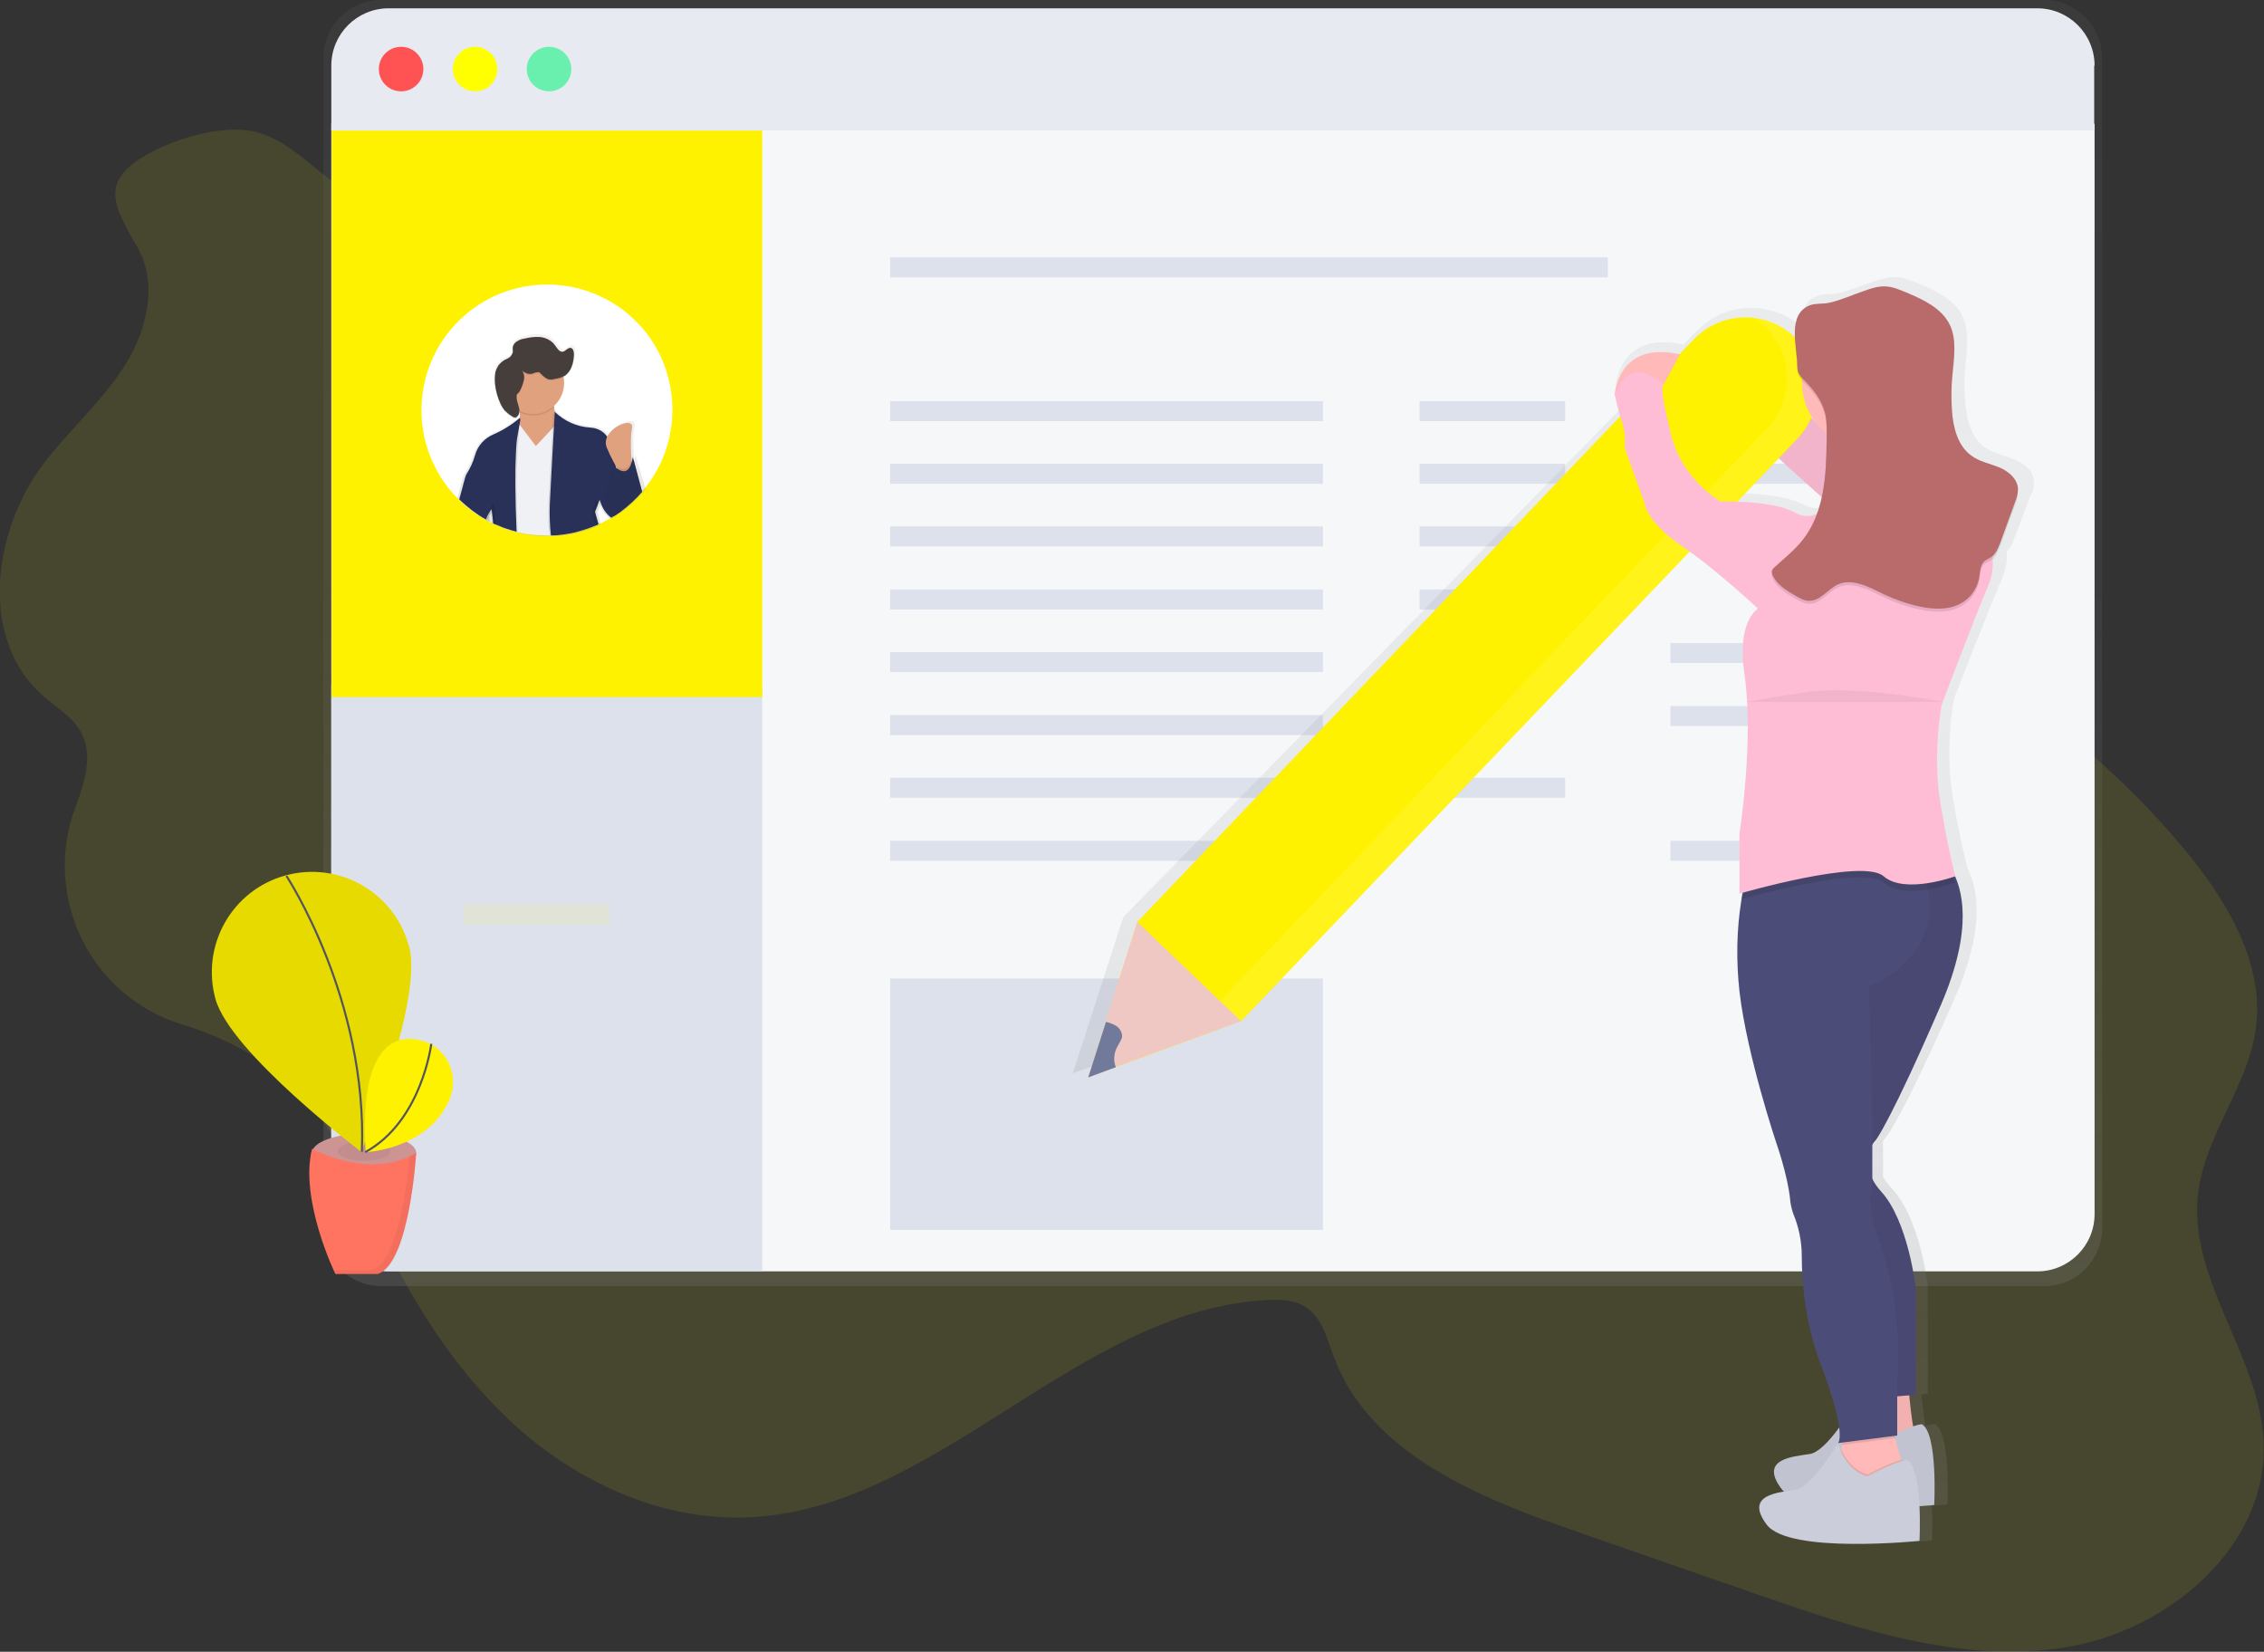 <svg height="437.7" viewBox="0 0 600 437.7" width="600" xmlns="http://www.w3.org/2000/svg" xmlns:xlink="http://www.w3.org/1999/xlink"><rect x="0" y="0" width="600" height="437.7" fill="#333333" stroke="none"/><linearGradient id="a"><stop offset="0" stop-color="#808080" stop-opacity=".25"/><stop offset=".54" stop-color="#808080" stop-opacity=".12"/><stop offset="1" stop-color="#808080" stop-opacity=".1"/></linearGradient><linearGradient id="b" gradientTransform="matrix(1 0 0 -1 -53 386.667)" gradientUnits="userSpaceOnUse" x1="374.394" x2="374.394" xlink:href="#a" y1="45.804" y2="386.669"/><linearGradient id="c" gradientTransform="matrix(1 0 0 -1 -53 386.667)" gradientUnits="userSpaceOnUse" x1="198.896" x2="198.896" xlink:href="#a" y1="244.751" y2="298.229"/><linearGradient id="d" gradientTransform="matrix(-1 0 0 -1 799 386.666)" gradientUnits="userSpaceOnUse" x1="652.868" x2="652.868" xlink:href="#a" y1="247.471" y2="279.605"/><linearGradient id="e" gradientTransform="matrix(1 0 0 -1 -53 386.667)" gradientUnits="userSpaceOnUse" x1="464.683" x2="464.683" xlink:href="#a" y1="-22.435" y2="313.403"/><path d="m36.4 65.5c5.6 9.7 2.5 22.4-3.6 31.8s-14.7 16.9-21.5 25.9c-13.4 18-16.8 46.3 0 61.1 3.6 3.2 8.1 5.7 10.3 10 3.1 5.9.8 13-1.5 19.3l-.2.5c-8.7 23.7 4.1 49.9 28.2 57.3 13.3 4.1 25.4 10.8 34.3 21.5 7.8 9.4 12.3 21 17.4 32.1 9.3 20 21.3 39.1 37.8 53.7 16.6 14.6 38.2 24.2 60.2 23.4 50.4-1.8 87.4-54.8 137.8-57.6 3.6-.2 7.5-.1 10.5 1.9 4.3 2.8 5.6 8.4 7.4 13.2 9.5 25.5 38.2 37.2 63.9 46.1l48.3 16.8c26.2 9.1 53.7 18.3 81.2 14.1s54.2-26.7 53-54.5c-1-22.8-19.9-42.8-17.4-65.5 1.7-15.7 13.4-28.8 15.4-44.5 2-16.3-6.9-31.9-17.1-44.7-29.5-36.9-71.5-61.2-112.4-84.6-28.9-16.5-57.9-33.1-89-45-76.5-29-160.7-27.8-242.3-35.7-14-1.4-28.7-3-41.6-9.2-9.9-4.8-17.6-15.8-28.4-18.1-8.3-1.8-20.5 1.9-27.7 5.9-13.1 7.3-9.5 13.5-3 24.8z" fill="#fff200" opacity=".1"/><path d="m541.8 0h-440.8c-8.5 0-15.3 6.9-15.3 15.4v310c0 8.5 6.8 15.4 15.3 15.4h440.8c8.5 0 15.3-6.9 15.3-15.4v-310c0-8.4-6.8-15.4-15.3-15.4z" fill="url(#b)"/><path d="m555.1 32.8v288.9c0 8.4-6.8 15.2-15.2 15.2h-436.9c-8.4 0-15.2-6.8-15.2-15.2v-288.9z" fill="#f6f7f9"/><path d="m202 181.7v155.1h-99c-8.4 0-15.2-6.9-15.2-15.5v-139.6zm33.9-113.5h190.2v5.3h-190.2zm0 38.1h114.7v5.3h-114.7zm140.3 0h38.6v5.3h-38.6z" fill="#dde1ec"/><path d="m122.9 239.7h38.6v5.3h-38.6z" fill="#fff200" opacity=".1"/><path d="m376.2 156.2h38.6v5.3h-38.6zm0 49.9h38.6v5.3h-38.6zm0-83.2h38.6v5.3h-38.6zm66.5 0h38.6v5.3h-38.6zm-66.5 16.6h38.6v5.3h-38.6zm66.5 0h38.6v5.3h-38.6zm0 30.9h38.6v5.3h-38.6zm0 16.7h38.6v5.3h-38.6zm0 35.7h38.6v5.3h-38.6zm-206.8-99.9h114.7v5.3h-114.7zm0 16.6h114.7v5.3h-114.7zm0 16.7h114.7v5.3h-114.7zm0 16.6h114.7v5.3h-114.7zm0 16.7h114.7v5.3h-114.7zm0 16.6h114.7v5.3h-114.7zm0 16.7h114.7v5.3h-114.7z" fill="#dde1ec"/><path d="m87.9 32.5h114.1v152.2h-114.1z" fill="#fff200"/><path d="m555.1 17.4c0-8.4-6.8-15.2-15.2-15.2h-436.9c-8.4 0-15.2 6.8-15.2 15.2v17.2h467.2v-17.2z" fill="#e8eaf1"/><circle cx="106.3" cy="18.3" fill="#ff5252" r="5.9"/><circle cx="125.9" cy="18.3" fill="#ff0" r="5.9"/><circle cx="145.5" cy="18.3" fill="#69f0ae" r="5.9"/><path d="m178.2 108.6c0 7.6-2.6 15-7.4 20.9-.2.2-.4.4-.5.7l-.1.1c-1.7 2-3.6 3.7-5.7 5.3l-.3.2c-.4.3-.8.5-1.2.8l-.3.2-.6.4c-.1.1-.2.1-.3.1-.1.1-.1.1-.2.1-.8.5-1.7.9-2.6 1.4-.1.1-.2.1-.3.1s-.2.1-.3.2c-.1 0-.4.2-.5.2-1.9.8-3.9 1.4-5.9 1.9-1.9.4-3.9.7-5.9.7h-1.1c-2.6 0-5.2-.3-7.8-.9l-.5-.1c-1.1-.3-2.2-.6-3.3-1-.7-.2-1.3-.5-1.9-.8-.2-.1-.3-.1-.5-.2l-.5-.2-.4-.2-.4-.2-.5-.3-.5-.3h-.1c-2.3-1.3-4.5-2.9-6.5-4.8l-.5-.5-.5-.5c-12.8-13.2-12.5-34.3.7-47.1s34.3-12.5 47.1.7c6 6.1 9.3 14.5 9.3 23.1z" fill="#fff"/><path d="m168.4 120.5-.3 1.5c0 .1 0 .1-.1.2v-.7c-.2-2.4-.3-6.3.2-8.6.5-2.1-2.9-1.5-5.2.4-.7.5-1.2 1.2-1.6 2 0-.1-.1-.1-.2-.2-1.1-1.4-2.7-2.2-4.5-2.2-3.6-.2-7-1.7-9.6-4.2-.1-.4-.2-.9-.3-1.3 0-.1 0-.3-.1-.4 1.3-1.1 2.2-2.6 2.5-4.3v-.1c.1-.6.2-1.2.2-1.8v-.7-.3-.3c.1-.1.3-.1.4-.2.8-.5 1.4-1.2 1.8-2 .1-.3.3-.6.4-.9.3-.9.4-1.8.5-2.7v-.4c0-.7-.1-1.6-.8-1.8-.9-.2-1.6 1.2-2.5 1.1-.3-.1-.5-.2-.7-.4-.6-.6-1.1-1.4-1.7-2.1-1-.9-2.3-1.5-3.6-1.5-1.3-.1-2.7 0-4 .4-.7.1-1.4.4-2.1.7-.6.4-1.1 1-1.2 1.7v1.5c-.2.7-.7 1.2-1.3 1.5s-1.2.6-1.8 1c-.9.7-1.5 1.7-1.7 2.7-.1.6-.2 1.2-.2 1.9 0 .6 0 1.1.1 1.7.2 1.9.8 3.7 1.6 5.4.2.5.5.9.8 1.4.1.1.2.2.2.3.5.6 1.1 1.1 1.8 1.5l.4.3c.3.2.6.3.9.2.1 0 .2-.1.3-.2.5-.4.7-1.1.7-1.7v-.1.2h.1v1.3l-.1.1c-.2.2-.5.4-1 .8-1.9 1.5-4 2.7-6.2 3.7-2.4 1-4.3 3.1-5.1 5.6-.5 1.8-1.3 3.6-2.4 5.2-.3.4-1 3.3-1.8 6.3.2.2.3.4.5.5l.5.5c2 1.8 4.1 3.5 6.5 4.8h.1l.5.3.5.3c0-.4-.1-.8-.1-1.1 0-.2 0-.4-.1-.6.1-.2.2-.4.3-.5 0 .2 0 .3.1.5.1.5.1 1.2.2 2 0 .2 0 .5.1.8v-.8l.4.2.5.2c.2.1.3.1.5.2.6.3 1.3.5 1.9.8 1.1.4 2.2.7 3.3 1l.5.1c2.5.6 5.2.9 7.8.9h1.1c2-.1 4-.3 5.9-.7 2-.4 4-1.1 5.9-1.9.2-.1.4-.1.5-.2.1 0 .2-.1.3-.2s.2-.1.3-.1c-.5-1.9-.8-3.2-.8-3.2l.7-1.9.1-.2.2-.6c0 .1 0 .1.1.2.5 1.6 1.3 3 2.6 4.1.1 0 .2-.1.3-.1l.6-.4.3-.2c.4-.3.8-.5 1.2-.8l.3-.2c2.1-1.5 4-3.3 5.7-5.3l.1-.1c.2-.2.4-.4.5-.7l-2.7-9.1z" fill="url(#c)"/><path d="m130.1 138.4c-.1-.8-.1-1.5-.2-2.1 0-.4-.1-.8-.1-1.1v-.2c-.5.8-1 1.7-1.3 2.6h.1l.5.3.5.3.5.2c0 .3 0 .5.1.8 0-.3-.1-.5-.1-.8zm7.3-31.3c.1 0 .1 0 0 0z" fill="url(#d)"/><path d="m147 101.5s-2 8.9 3.5 13.6c5.4 4.7-12.9 8.4-16.1 4.4-3.2-3.9 2.2-5.9 2.2-5.9s2.7-2.2 0-8.9z" fill="#e0a17e"/><path d="m151.9 141.2c-1.9.4-3.9.7-5.9.7h-1.1c-2.6 0-5.2-.3-7.8-.9l-.5-.1c-1.1-.3-2.2-.6-3.3-1l-.5-8.2 2.4-11.4 1.4-6.7.4-1.9.4.5.1.1.1.1 4.4 5.8 4.5-4.8.2-.3 1.2-1.3.5-.5.2 1.7.8 6.1 1.5 11.2z" fill="#f0f1f5"/><path d="m164.1 135.8c-.4.3-.8.5-1.2.8l-.3.2-.6.4c-.1.1-.2.1-.3.1-.1.1-.1.1-.2.1-1.2-1-2.1-2.4-2.6-3.9-.1-.2-.1-.4-.2-.6v-.1l-.3.8-1 2.4s.3 1.2.8 3c-.2.1-.4.2-.5.2-1.9.8-3.9 1.4-5.9 1.9-1.9.4-3.9.7-5.9.7h-.3c-.3-2.5-.4-5.1-.3-7.7l.7-13.8.4-7 .2-3.8.2.2.4.4c2.4 2.1 5.5 3.4 8.8 3.6 1.8.1 3.5.9 4.6 2.4 1 1.4 1.6 3 1.9 4.7l.2 1.5v.4l.1.5z" opacity=".1"/><path d="m164.4 135.6-.3.2c-.4.3-.8.5-1.2.8l-.3.2-.6.4c-1.3-1-2.3-2.4-2.8-4 0-.1 0-.1-.1-.2-.1-.2-.1-.4-.2-.6l-.2.6-.3.8-.7 1.8s.3 1.3.9 3.3c-.1.1-.2.1-.3.2-.1 0-.4.2-.5.2-1.9.8-3.9 1.4-5.9 1.9-1.9.4-3.9.7-5.9.7-.3-2.7-.4-5.5-.3-8.2l.7-13.4.4-7.1.2-3.4v-.7l.1.1c2.5 2.4 5.8 3.9 9.3 4.1 1.8.1 3.5.9 4.5 2.4 1 1.4 1.7 3.1 1.9 4.8l.3 2.7.1.5z" fill="#293158"/><path d="m137.8 110.8v.3l-.1 1.3-.3 4.4s-.2 1.3-.3 4.1c-.2 3.7-.3 10.2.1 20.1l-.5-.1c-1.1-.3-2.2-.6-3.3-1-.7-.2-1.3-.5-1.9-.8-.2-.1-.3-.1-.5-.2-.2-2.2-.4-3.5-.4-3.5s-.1.2-.4.5c-.1.1-.2.3-.3.5l-.3.6c-.1.3-.3.5-.4.9l-.5-.3h-.1c-2.3-1.3-4.5-2.9-6.5-4.8.9-3.1 1.6-6.2 1.9-6.6 1-1.6 1.8-3.3 2.3-5.1.7-2.5 2.6-4.5 4.9-5.5 2.5-1.1 4.7-2.7 6.6-4.8z" opacity=".1"/><path d="m137.8 110.7c-2.1 1.8-4.5 3.3-7 4.4-2.4 1-4.2 3-4.9 5.5-.5 1.8-1.3 3.5-2.3 5.1-.3.4-1 3.5-1.9 6.6l.5.5c2 1.8 4.1 3.5 6.5 4.8h.1c.3-.8.7-1.6 1.2-2.3.2-.3.3-.4.3-.4s0 .4.1 1c.1.7.2 1.6.3 2.8l.5.2c.2.1.3.1.5.2.6.3 1.3.5 1.9.8 1.1.4 2.2.7 3.3 1-.4-9.8-.4-16.3-.2-20.1.1-3.1.3-4.4.3-4.4l.7-4 .2-1.1z" fill="#293158"/><path d="m141.3 110.1c-1.2 0-2.5-.3-3.6-.8-.2-1.4-.6-2.8-1.1-4.1l10.4-3.2c-.4 2-.5 4-.2 6-1.5 1.4-3.5 2.1-5.5 2.1z" opacity=".1"/><circle cx="141.3" cy="101.5" fill="#e0a17e" r="8.2"/><path d="m157.9 139.3c-.6-2.3-1-3.7-1-3.7l1.2-3.2c.1.5.2.9.4 1.3v.1l-.7 1.8s.3 1.3.9 3.3c-.1.1-.2.1-.3.2-.1 0-.4.1-.5.2z" opacity=".1"/><path d="m167.5 124s-.7-7.2 0-10.6c.7-3.5-8.6.5-6.7 5.2 1.1 2.6 2.4 5.1 4 7.4z" fill="#e0a17e"/><path d="m170.2 130.3c-1.7 2-3.6 3.7-5.7 5.3l-.3.2c-.4.3-.8.5-1.2.8-.9-1-1.7-2.2-2.4-3.4l-.1-.1 2-10.4.2.2.3.3c1 .9 3.2 2.2 4.2-.9.2-.5.3-1.1.4-1.6l.2.8.1.4 2.2 8.3z" opacity=".1"/><path d="m170.2 130.3c-1.7 2-3.6 3.7-5.7 5.3l-.3.2c-.4.3-.8.5-1.2.8l-.3.2c-.8-1-1.5-2.1-2.2-3.2l.1-.4 1.9-10 .3.3.3.3c.1.1.3.3.5.4 1.1.8 2.9 1.4 3.7-1.4.2-.5.3-1 .4-1.6l.3.9z" fill="#293158"/><path d="m170.2 130.3c-1.7 2-3.6 3.7-5.7 5.3l-.3.2c-.4.3-.8.5-1.2.8l-.3.2c-.8-1-1.5-2.1-2.2-3.2l.1-.4 1.9-10 .3.3.3.3c.1.1.3.3.5.4 1.1.8 2.9 1.4 3.7-1.4.2-.5.3-1 .4-1.6l.3.9z" opacity=".02"/><path d="m129.9 135.3c.3-1.2.6-2.1.9-2.3 0 0 .4 2.4.7 6.1-.2-.1-.3-.1-.5-.2l-.5-.2c-.1-1.2-.2-2.1-.3-2.8s-.1-1-.1-1-.1.1-.2.4zm11.5-36.1c.4-.2.9-.3 1.4-.3.2.1.4.2.5.4.6.6 1.3 1.3 2.1 1.5.5.1 1.1.1 1.6-.1.9-.1 1.8-.4 2.6-.8 1.8-1.1 2.4-3.5 2.5-5.6 0-.7-.1-1.6-.8-1.8-.9-.2-1.6 1.2-2.5 1-.3-.1-.5-.2-.7-.4-.6-.6-1-1.4-1.6-2-1-.9-2.2-1.4-3.5-1.5s-2.6.1-3.9.4c-.7.1-1.4.3-2 .7-.6.3-1.1.9-1.2 1.6-.1.5.1 1 0 1.4-.2.6-.6 1.2-1.2 1.5-.5.3-1.2.5-1.7 1-.9.7-1.4 1.6-1.7 2.7-.2 1.1-.2 2.1-.1 3.2.2 1.8.7 3.6 1.5 5.3.3.6.6 1.1 1 1.6.6.6 1.3 1.2 2 1.6.3.2.6.4 1 .3.1 0 .2-.1.3-.2.7-.6.8-1.6.5-2.5-.2-.9-.6-1.7-.6-2.7 0-.3 0-.5.1-.7s.3-.4.5-.5c.2-.3.4-.6.5-.9.4-.8.7-1.7.9-2.7.1-.8-.1-1.5-.5-2.2.9.8 2 1.1 3 .7z" opacity=".1"/><path d="m141.4 98.9c.4-.2.9-.3 1.4-.3.2.1.4.2.5.4.6.6 1.3 1.3 2.1 1.5.5.1 1.1.1 1.6-.1.9-.1 1.8-.4 2.6-.8 1.8-1.1 2.4-3.5 2.5-5.6 0-.7-.1-1.6-.8-1.8-.9-.2-1.6 1.2-2.5 1-.3-.1-.5-.2-.7-.4-.6-.6-1-1.4-1.6-2-1-.9-2.2-1.4-3.5-1.5s-2.6.1-3.9.4c-.7.1-1.4.3-2 .7-.6.3-1.1.9-1.2 1.6-.1.5.1 1 0 1.4-.2.6-.6 1.2-1.2 1.5-.5.3-1.2.5-1.7 1-.9.7-1.4 1.6-1.7 2.7-.2 1.1-.2 2.1-.1 3.2.2 1.8.7 3.6 1.5 5.3.3.6.6 1.1 1 1.6.6.6 1.3 1.2 2 1.6.3.2.6.4 1 .3.1 0 .2-.1.3-.2.7-.6.8-1.6.5-2.5-.2-.9-.6-1.7-.6-2.7 0-.3 0-.5.1-.7s.3-.4.5-.5c.2-.3.4-.6.5-.9.4-.8.7-1.7.9-2.7.1-.8-.1-1.5-.5-2.2.9.8 2 1.1 3 .7z" fill="#463e3b"/><ellipse cx="96.5" cy="305.5" fill="#cd9494" rx="13.8" ry="5.1"/><ellipse cx="96.5" cy="305" opacity=".05" rx="7" ry="2.6"/><path d="m82.7 304.4s15.2 8.5 27.6 1.1c0 0-1.7 29.3-10.2 32.1h-11.2c0 .1-9.6-19.7-6.2-33.2z" fill="#ff7361"/><path d="m108.4 250.7c3.9 14.2-12.7 54.5-12.7 54.5s-34.7-26.3-38.6-40.5 4.4-28.8 18.5-32.7c14.2-3.9 28.8 4.4 32.7 18.5.1.1.1.1.1.2z" fill="#fff200"/><path d="m108.4 250.7c3.9 14.2-12.7 54.5-12.7 54.5s-34.7-26.3-38.6-40.5 4.4-28.8 18.5-32.7c14.2-3.9 28.8 4.4 32.7 18.5.1.1.1.1.1.2z" opacity=".1"/><path d="m75.9 232.1s21.6 32.7 20 73.1" fill="none" stroke="#535461" stroke-miterlimit="10" stroke-width=".548"/><path d="m114 276.6s-19.6-10.7-17.1 28.7c0 0 16.4-.6 22.2-13.9 2.3-5.4.3-11.7-4.7-14.6z" fill="#fff200"/><path d="m114.3 276.6s-2.5 20.5-17.5 28.7" fill="none" stroke="#535461" stroke-miterlimit="10" stroke-width=".548"/><path d="m108.5 306.5c-.5 6.7-2.9 27.7-10 30.1h-10.1c.3.7.5 1.1.5 1.1h11.3c8.5-2.8 10.1-32.2 10.1-32.2-.6.4-1.2.7-1.8 1z" opacity=".05"/><path d="m235.9 259.3h114.7v66.6h-114.7z" fill="#dde1ec"/><path d="m539 127.9v-.6c-.2-2.7-2.7-4.6-5.3-5.6-2.5-1-5.3-1.5-7.6-3.1-3.8-2.6-4.9-7.6-5.3-12.1-.1-1.4-.1-2.8-.2-4.2 0-1.4.1-3 .2-4.4.2-2.5.6-5 .5-7.5.1-2.3-.3-4.7-1.3-6.8-2.2-4.4-7.3-6.7-11.9-8.6-1.8-.7-3.6-1.5-5.6-1.6-2.1-.1-4 .6-6 1.2-3.1 1-6.2 2.4-9.4 3.1-1.8.4-3.7.1-5.5.7-3.4 1.3-4.1 4.3-4.1 7.7v.6c-.3-.3-.7-.6-1-.9l-.2-.2c-.4-.3-.8-.6-1.2-.8l-.2-.1c-.8-.5-1.7-1-2.6-1.4l-.1-.1c-.5-.2-.9-.4-1.4-.5h-.1c-1-.3-2-.6-3-.8-6.5-1.2-13.2.9-17.8 5.6l-3.8 3.8c-17.1-3.8-17.9 11-17.9 11h.1v.1c.4 1.9.9 3.7 1.5 5.6l-132.1 135-13.4 41.4 7.5-2.7 34.3-12.3 122.9-125.4c9.2 6.5 18.7 15.3 18.7 15.3s-5.9 3.1-3.7 17.5c2.7 17.6-1.3 42.5-1.3 42.5v16.2l.8-.2c-.1.5-.2 1.1-.3 1.7-1.2 8.1-1.4 16.4-.5 24.5 2 17.1 10.1 40.6 10.1 40.6s3 8.2 3.7 14.8c.1 1.3.4 2.6.9 3.8 1.5 3.6 2.3 7.5 2.4 11.4 0 7.2.9 17.9 5.2 28.9 3.4 8.8 4.7 14 5.1 17-2.4 3.2-5.6 6.7-8.1 7.1-4.7.7-13.9 1.3-7.8 9.2.2.3.4.5.7.8-4.6.7-9.7 2.4-4.8 8.8 6.1 7.9 41.9 4.3 41.9 4.3s.2-4.4 0-9.2c2.5-.2 4.1-.3 4.1-.3s1-19.1-3.4-21.4c-.8.1-1.6.3-2.4.6-.5-2.6-.8-5.9-1.1-8.4l1.7-.1v-28.7s-2-17.8-9.5-25.7c-.9-1-1.8-2.1-2.4-3.3.1-2.3.1-5.5 0-9.2.3-.5.6-1 1-1.4 0 0 4.1-4.9 17.9-36.3 8.2-18.5 6.4-29.1 3.5-34.8-.5-2-2-7.7-3.8-18.3-2.4-13.5.3-26.7.3-26.7s8.8-22.7 12.8-32c.9-2.2 1.3-4.6 1.1-7 1.1-.8 1.6-2.1 2-3.3l4.2-11.1c.7-1.2 1.1-2.4 1-3.7zm-56.5-20c.5.7 1 1.4 1.5 2 0 0-.6-.6-1.6-1.7 0-.1 0-.2.1-.3zm-20.5 22.8 11.5-11.7c4 3.6 8.2 7.3 11.7 10.4-.3 1.6-.8 3.1-1.3 4.6-1.5.8-3.6 1-6-.3-4-2.2-11.2-2.8-15.9-3z" fill="url(#e)"/><path d="m452.8 87.5s-8.5 4.9-5.9 11.8c0 0 8.8 2.6 12.4 9.2 3.6 6.5 31.4 30.1 31.4 30.1l20.3-10.2s-7-9.4-29.3-16c0 0-13.2-14.1-17.7-16.7-4.6-2.6-11.2-8.2-11.2-8.2z" fill="#febdd5"/><path d="m452.8 87.5s-8.5 4.9-5.9 11.8c0 0 8.8 2.6 12.4 9.2 3.6 6.5 31.4 30.1 31.4 30.1l20.3-10.2s-7-9.4-29.3-16c0 0-13.2-14.1-17.7-16.7-4.6-2.6-11.2-8.2-11.2-8.2z" opacity=".05"/><path d="m301.4 244.3 147.4-154.3c7.3-7.6 19.3-7.9 26.9-.6s7.9 19.3.6 26.9l-147.4 154.3-40.4 14.8z" fill="#fff200"/><path d="m467.7 86.6c7.6 7.3 7.9 19.3.6 26.9l-147.4 154.3-30.4 11.1-2.1 6.4 40.4-14.8 147.4-154.3c7.2-7.6 7-19.6-.6-26.9-3-2.9-7-4.7-11.1-5.2 1.2.9 2.2 1.6 3.2 2.5z" fill="#fff" opacity=".1"/><path d="m301.4 244.3 27.5 26.3-33.2 12.1-7.3 2.7 4.6-14.6z" fill="#efc8c4"/><path d="m293.1 270.8c1 .2 2 .6 2.8 1.1 1 .7 1.7 2 1.4 3.2-.3.7-.7 1.4-1.1 2.1-1 1.7-1.2 3.8-.5 5.6l-7.3 2.7z" fill="#727a9c"/><path d="m505.7 366.3s1 14.4 2.6 16-14.7 2.6-14.7 2.6l2.3-18.6z" fill="#ffb9b9"/><path d="m505.7 366.3s1 14.4 2.6 16-14.7 2.6-14.7 2.6l2.3-18.6z" opacity=".05"/><path d="m509.3 377.4s-2.3 0-10.5 4.3c0 0-5.6-1-7.8-8.8 0 0-6.9 11.8-11.4 12.4-4.6.7-13.4 1.3-7.5 9.2s40.5 4.3 40.5 4.3 1-19.1-3.3-21.4z" fill="#cbcdda"/><path d="m509.3 377.4s-2.3 0-10.5 4.3c0 0-5.6-1-7.8-8.8 0 0-6.9 11.8-11.4 12.4-4.6.7-13.4 1.3-7.5 9.2s40.5 4.3 40.5 4.3 1-19.1-3.3-21.4z" opacity=".05"/><path d="m504.4 388.5-2.3 6.2-15-4.3.9-6.2.2-1.5.5-4.1s12.7-3.3 12.7-1.6c.2 1.3.5 2.7.8 4 .5 2 1.2 4.3 1.6 5.8.4 1.1.6 1.7.6 1.7z" fill="#ffb9b9"/><path d="m496.2 303.3c-1 1.7-2.2 5 0 9.1.6 1.2 1.4 2.3 2.3 3.3 7.2 7.8 9.2 25.5 9.2 25.5v28.4l-4.9.4-7.8.6-11.8-48.4s-6.9-35.3-3.6-41.5 6.2-45.1 6.2-45.1l2.7-2.8 6.4-6.7h18.6c1.5 1.1 2.7 2.5 3.6 4.1 3.1 5.2 5.9 15.9-2.6 35.8-13.4 31-17.3 36-17.3 36-.3.3-.7.8-1 1.3z" fill="#4c4c78"/><path d="m496.2 303.3c-1 1.7-2.2 5 0 9.1.6 1.2 1.4 2.3 2.3 3.3 7.2 7.8 9.2 25.5 9.2 25.5v28.4l-4.9.4-7.8.6-11.8-48.4s-6.9-35.3-3.6-41.5 6.2-45.1 6.2-45.1l2.7-2.8 6.4-6.7h18.6c1.5 1.1 2.7 2.5 3.6 4.1 3.1 5.2 5.9 15.9-2.6 35.8-13.4 31-17.3 36-17.3 36-.3.3-.7.8-1 1.3z" opacity=".05"/><path d="m502.3 381.1-14.2 1.8.5-4.1s12.7-3.3 12.7-1.6c.4 1.2.6 2.6 1 3.9z" opacity=".1"/><path d="m495.3 261.4s.8 25.7.9 41.9v9.1c0 1.2-.1 2.4-.3 3.6-1 2.9 1 9.5 1 9.5 8.2 21.6 5.9 40.5 5.9 40.5v14.4l-15.7 2s2.6-2-4.6-20.9c-4.1-10.9-5-21.6-5-28.7 0-3.9-.8-7.7-2.3-11.3-.4-1.2-.7-2.5-.8-3.8-.7-6.5-3.6-14.7-3.6-14.7s-7.8-23.2-9.8-40.2c-.9-8.1-.8-16.3.5-24.3.3-2 .7-4.1 1.2-6.1 0 0 31.9-20.1 44-6.2 1.2 1.4 2.1 2.9 2.7 4.6.7 1.6 1.2 3.4 1.5 5.1 3.7 18.3-15.6 25.5-15.6 25.5z" fill="#4c4c78"/><circle cx="494.3" cy="101.6" fill="#ffb9b9" r="16.7"/><path d="m485.2 112s6.9 19.3 0 29.4 21.9 6.9 21.9 6.9l11.1-13.4s-13.1 0-13.7-22.9c-.7-22.9-19.3 0-19.3 0z" fill="#ffb9b9"/><path d="m518.2 233.9c-2.4.8-4.8 1.4-7.3 1.8-4.1.6-8.9.7-11.7-1.8-1.6-1.5-5.8-1.6-10.7-1.2-10.4 1-24.4 4.9-27.1 5.6.3-2 .7-4.1 1.2-6.1 0 0 31.9-20.1 44-6.2h7c1.5 1.1 2.7 2.5 3.6 4.1.6 2.6 1 3.8 1 3.8zm-13.8 154.6-2.3 6.2-15-4.3.9-6.2c2.6 5.7 7 6.5 7 6.5 4.7-2.5 7.5-3.5 9-3.9.2 1.1.4 1.7.4 1.7z" opacity=".1"/><path d="m505.4 386.9s-2.3 0-10.5 4.3c0 0-5.6-1-7.8-8.8 0 0-6.9 11.8-11.4 12.4-4.6.7-13.4 1.3-7.5 9.2s40.5 4.3 40.5 4.3 1-19.1-3.3-21.4z" fill="#cbcdda"/><path d="m427.9 104.8s.7-14.7 17.3-10.9l-4.3 8z" fill="#ffb9b9"/><path d="m505.1 138.8s-16-2.6-20.3-5.9c0 0-3.3 6.2-9.2 2.9s-19.6-2.9-19.6-2.9-11.4-6.2-13.7-20.3c0 0-2.3-8.5-1.6-10.8 0 0-8.5-8.8-12.7 2.9 1.6 8.2 2.9 7.5 2.6 14.1l5.2 14.4s.3 4.9 9.8 11.4 20.3 16.7 20.3 16.7-5.7 3.1-3.6 17.3c2.6 17.4-1.3 42.2-1.3 42.2v16s32.7-9.5 38.2-4.6c5.6 4.9 19 0 19 0s-1.6-5.6-3.9-19 .3-26.5.3-26.5 8.5-22.6 12.4-31.7-2.9-21.6-9.8-26.1c-6.9-4.6-9.4-1.8-9.4-1.8s12 8.8-2.7 11.7z" fill="#febdd5"/><path d="m476.3 97.5c0 .7.1 1.4.3 2 .4.7.9 1.4 1.5 1.9 2.4 2.4 4.6 5.2 5.5 8.5.6 2.2.5 4.6.5 6.9-.1 9.4-.5 19.5-6.3 26.9-2.1 2.7-4.9 4.9-7.4 7.2-.4.3-.6.6-.8 1.1-.1.4 0 .9.2 1.3 1.2 2.5 3.7 4 6.1 5.4 1.1.6 2.2 1.3 3.5 1.3 3 .1 4.9-3 7.6-4.3 3.9-1.8 8.4.7 12.3 2.6 2.8 1.3 5.8 2.4 8.9 3.1 4.2 1 8.9 1.2 12.4-1.3 2-1.4 3.4-3.6 3.9-6.1.3-1.6.2-3.4 1.4-4.5.6-.5 1.5-.8 2.1-1.3 1-.8 1.5-2.1 2-3.3l4-11c.5-1.2.8-2.4.8-3.7-.2-2.6-2.6-4.6-5.1-5.6s-5.2-1.5-7.3-3.1c-3.6-2.6-4.8-7.5-5.1-12-.2-3.1-.2-6.2.1-9.2.4-4.6 1.3-9.4-.7-13.5-2.2-4.4-7-6.6-11.5-8.5-1.7-.7-3.5-1.5-5.4-1.6-2-.1-3.9.5-5.8 1.2-3 1-6 2.4-9.1 3.1-1.7.4-3.6.1-5.3.7-6.1 2.3-3.3 10.9-3.3 15.8z" opacity=".1"/><path d="m476.3 96.8c0 .7.1 1.4.3 2 .4.7.9 1.4 1.5 1.9 2.4 2.4 4.6 5.2 5.5 8.5.6 2.2.5 4.6.5 6.9-.1 9.4-.5 19.5-6.3 26.9-2.1 2.7-4.9 4.9-7.4 7.2-.4.3-.6.6-.8 1-.1.4 0 .9.2 1.3 1.2 2.5 3.7 4 6.1 5.4 1.1.6 2.2 1.3 3.5 1.3 3 .1 4.9-3 7.6-4.3 3.9-1.8 8.4.7 12.3 2.6 2.8 1.3 5.8 2.4 8.9 3.1 4.2 1 8.9 1.2 12.4-1.3 2-1.4 3.4-3.6 3.9-6.1.3-1.6.2-3.4 1.4-4.5.6-.5 1.5-.8 2.1-1.3 1-.8 1.5-2.1 2-3.3l4-11c.5-1.2.8-2.4.8-3.7-.2-2.6-2.6-4.6-5.1-5.6s-5.2-1.5-7.3-3.1c-3.6-2.6-4.8-7.5-5.1-12-.2-3.1-.2-6.2.1-9.2.4-4.6 1.3-9.4-.7-13.5-2.2-4.4-7-6.6-11.5-8.5-1.7-.7-3.5-1.5-5.4-1.6-2-.1-3.9.5-5.8 1.2-3 1-6 2.4-9.1 3.1-1.7.4-3.6.1-5.3.7-6.1 2.5-3.3 11-3.3 15.9z" fill="#b96b6b"/><path d="m463.1 186s2.6-.6 15.7-2.6 36 2.6 36 2.6" opacity=".05"/></svg>